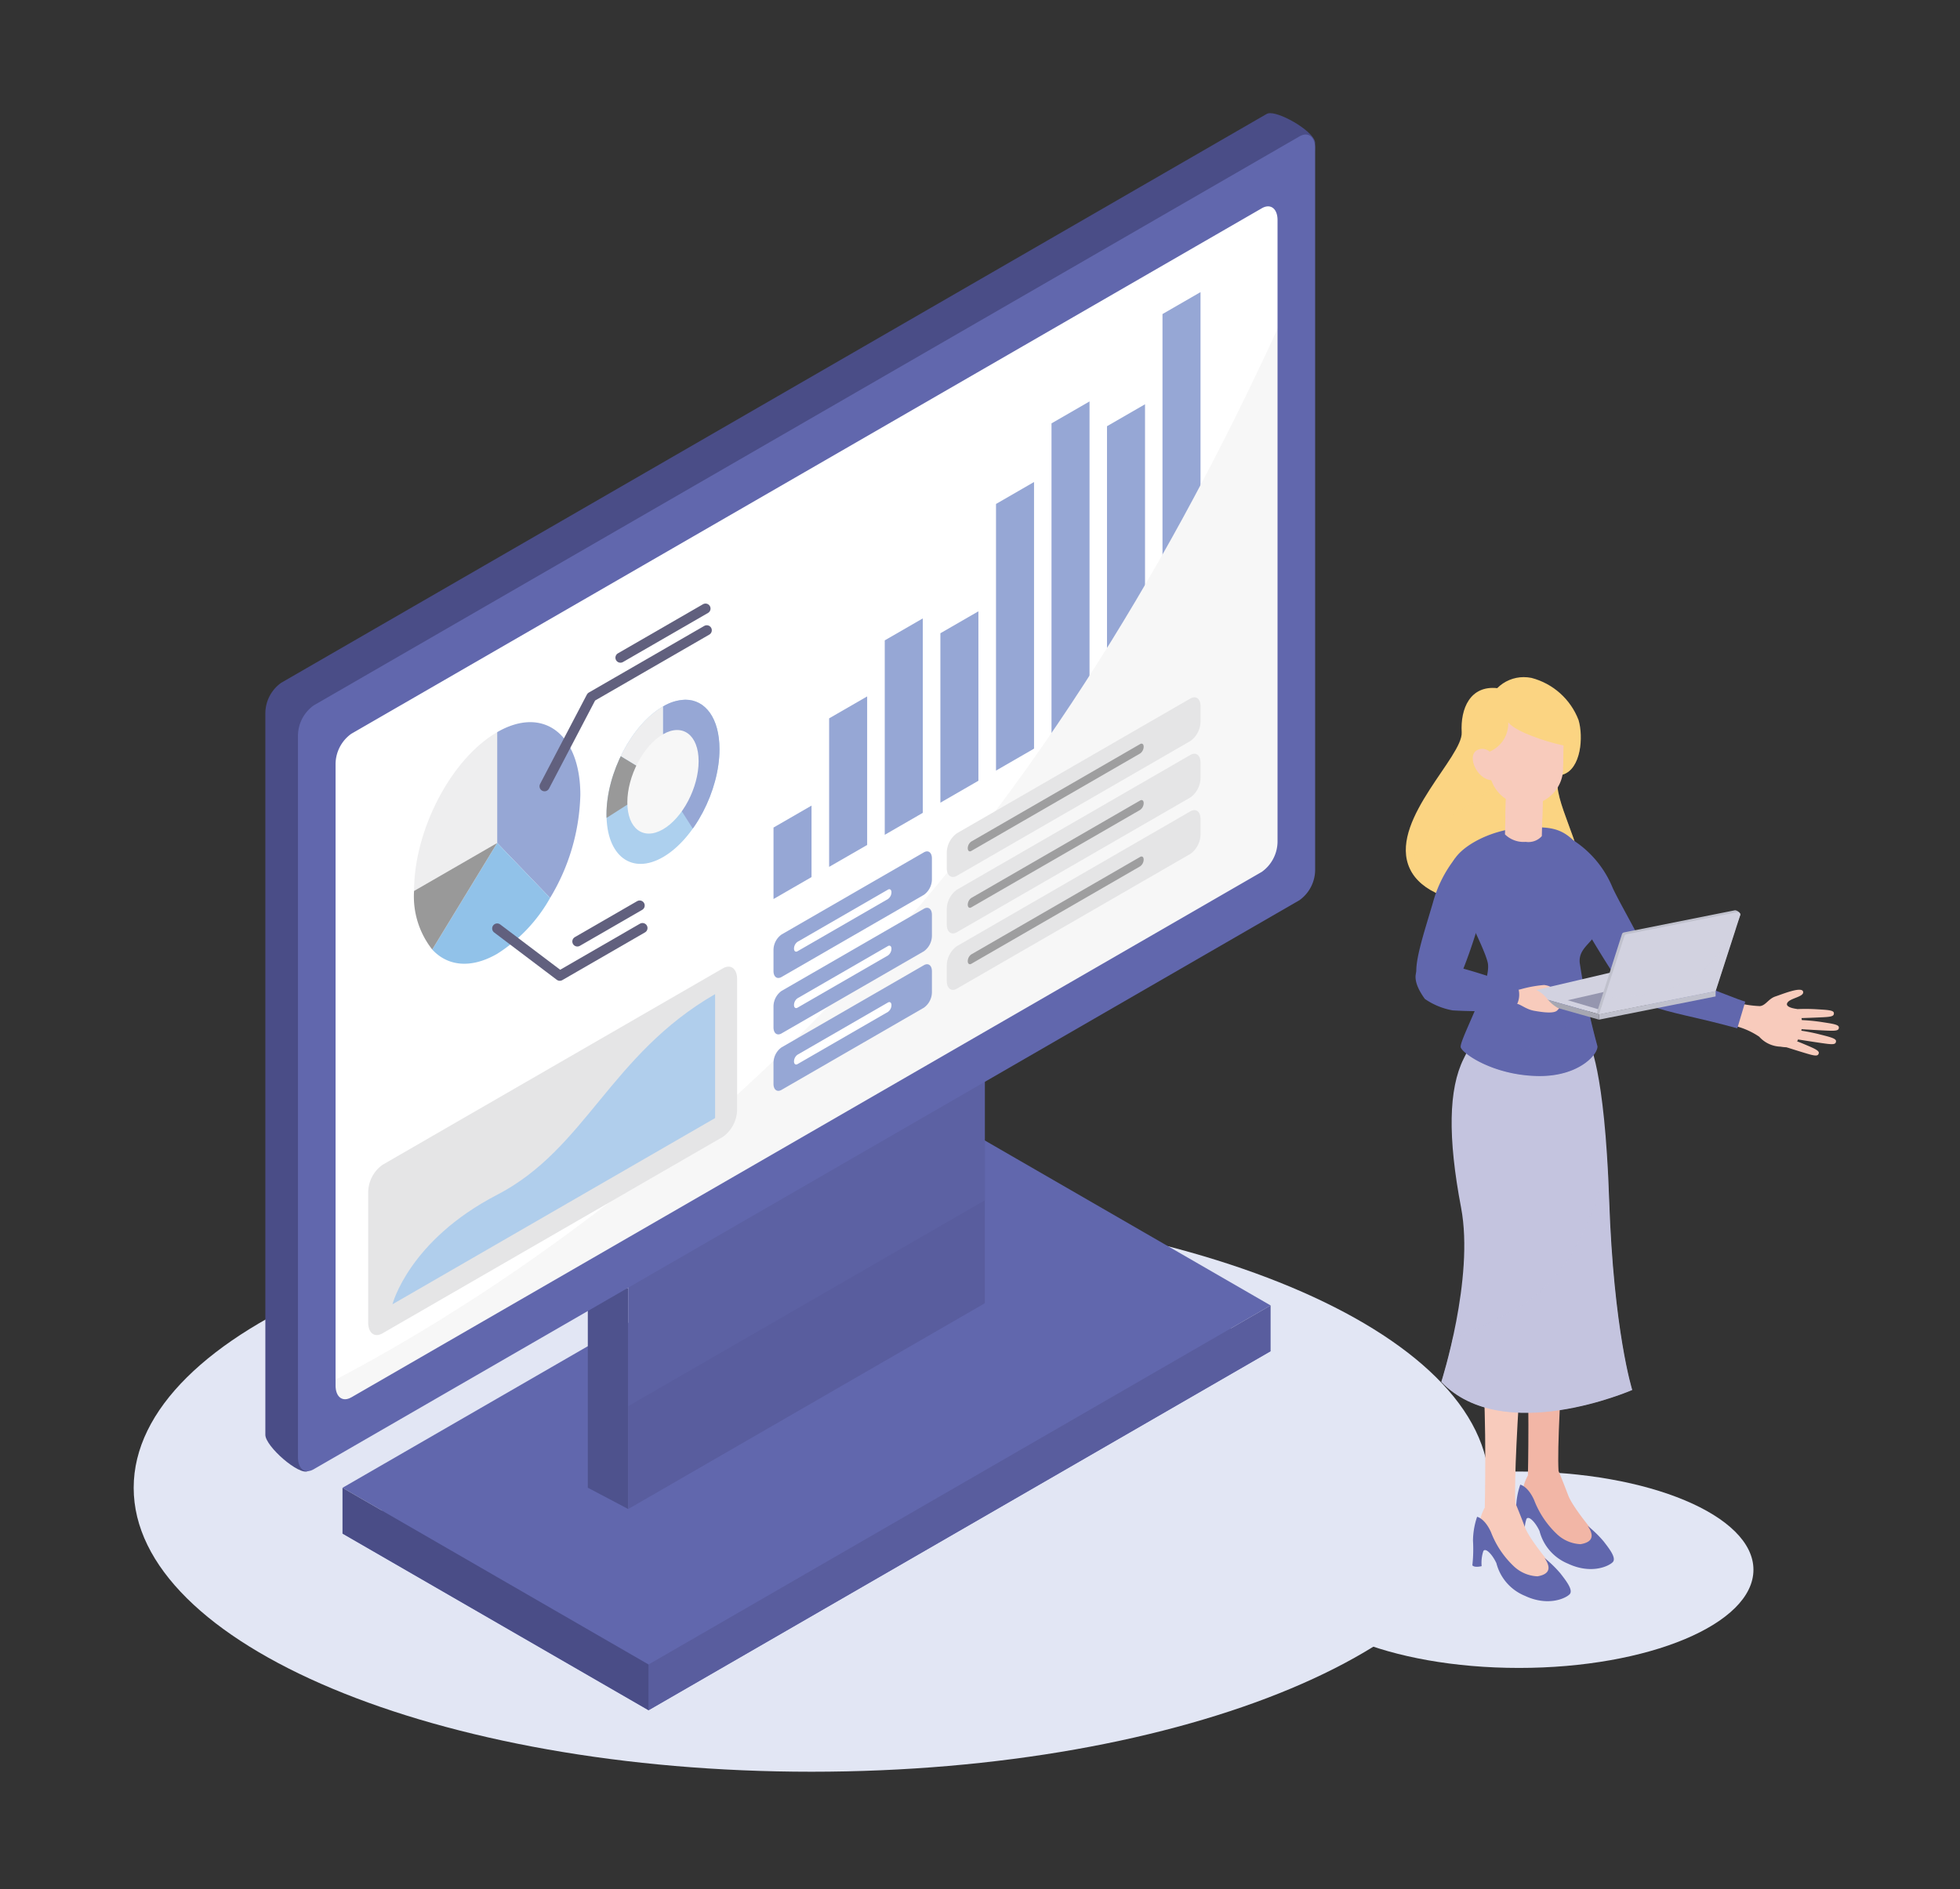 <svg xmlns="http://www.w3.org/2000/svg" xmlns:xlink="http://www.w3.org/1999/xlink" width="195" height="188" viewBox="0 0 195 188">
  <rect x="0" y="0" width="195" height="188" fill="#333333" stroke="none"/>
  <defs>
    <clipPath id="clip-path">
      <rect id="長方形_163628" data-name="長方形 163628" width="195" height="188" transform="translate(-8068.124 -3632.031)" fill="#fff" stroke="#707070" strokeWidth="1"/>
    </clipPath>
    <clipPath id="clip-path-2">
      <rect id="長方形_163556" data-name="長方形 163556" width="169.648" height="187.339" fill="none"/>
    </clipPath>
    <clipPath id="clip-path-4">
      <path id="パス_42832" data-name="パス 42832" d="M50.183,333.69l30.451,17.581,61.885-35.729-30.451-17.581Z" transform="translate(-50.183 -297.961)" fill="none"/>
    </clipPath>
    <linearGradient id="linear-gradient" x1="-0.225" y1="1.2" x2="-0.221" y2="1.2" gradientUnits="objectBoundingBox">
      <stop offset="0" stop-color="#96a7d5"/>
      <stop offset="1" stop-color="#6167ad"/>
    </linearGradient>
    <clipPath id="clip-path-6">
      <rect id="長方形_163535" data-name="長方形 163535" width="35.475" height="36.222" fill="none"/>
    </clipPath>
    <clipPath id="clip-path-7">
      <path id="パス_42836" data-name="パス 42836" d="M131.273,53.911,33.2,110.535a3.739,3.739,0,0,0-1.561,2.983v71.844c0,1.15,3.386,4.1,4.248,3.606l95.388-59.05a3.74,3.74,0,0,0,1.561-2.983l3.248-70.13c0-1.037-3.215-2.965-4.475-2.965a.672.672,0,0,0-.334.071" transform="translate(-31.636 -53.84)" fill="none"/>
    </clipPath>
    <linearGradient id="linear-gradient-2" x1="-0.125" y1="1.217" x2="-0.121" y2="1.217" gradientUnits="objectBoundingBox">
      <stop offset="0" stop-color="#96a7d5"/>
      <stop offset="0.301" stop-color="#96a7d5"/>
      <stop offset="0.628" stop-color="#4a4d87"/>
      <stop offset="1" stop-color="#4a4d87"/>
    </linearGradient>
    <clipPath id="clip-path-9">
      <path id="パス_42847" data-name="パス 42847" d="M44,122.152v71.02L141.455,136.9V65.885Z" transform="translate(-43.998 -65.885)" fill="none"/>
    </clipPath>
    <clipPath id="clip-path-10">
      <rect id="長方形_163539" data-name="長方形 163539" width="124.507" height="177.702" fill="none"/>
    </clipPath>
    <clipPath id="clip-path-12">
      <path id="パス_42859" data-name="パス 42859" d="M119.242,195.505c-3.1,1.793-5.621,6.6-5.621,10.741s2.516,6.042,5.621,4.249,5.621-6.6,5.621-10.74c0-3.082-1.4-4.924-3.39-4.924a4.508,4.508,0,0,0-2.231.674" transform="translate(-113.621 -194.831)" fill="none"/>
    </clipPath>
    <clipPath id="clip-path-14">
      <path id="パス_42875" data-name="パス 42875" d="M72.609,285.562c-8.807,4.561-10.42,10.9-10.42,10.9l32.1-18.532V265.595C83.86,271.615,81.415,281,72.609,285.562" transform="translate(-62.189 -265.595)" fill="none"/>
    </clipPath>
    <linearGradient id="linear-gradient-3" x1="-0.802" y1="1.412" x2="-0.789" y2="1.412" gradientUnits="objectBoundingBox">
      <stop offset="0" stop-color="#96a7d5"/>
      <stop offset="1" stop-color="#b0ceec"/>
    </linearGradient>
    <clipPath id="clip-path-16">
      <path id="パス_42885" data-name="パス 42885" d="M316.448,276.905c-1.494,3.009-1.583,7.791-.246,14.815s-1.971,17.333-1.971,17.333c6.155,6.421,19,.8,19,.8s-1.854-5.822-2.3-18.963-2.024-15.652-2.024-15.652L317.942,273.9Z" transform="translate(-314.231 -273.896)" fill="none"/>
    </clipPath>
    <clipPath id="clip-path-17">
      <rect id="長方形_163543" data-name="長方形 163543" width="31.336" height="39.314" fill="none"/>
    </clipPath>
    <clipPath id="clip-path-19">
      <path id="パス_42888" data-name="パス 42888" d="M314.812,190.5c-2.692-.292-3.677,2.026-3.541,4.4s-6.888,8.5-5.336,13.127c1.675,5,12.392,4.883,16.168,1.15,2.068-2.044.889-1.526.889-1.526-.231-2.361-3.443-7.975-1.646-8.551s2.05-3.738,1.555-5.42a6.878,6.878,0,0,0-4.685-4.2,3.966,3.966,0,0,0-.775-.078,3.728,3.728,0,0,0-2.631,1.093" transform="translate(-305.712 -189.404)" fill="none"/>
    </clipPath>
    <linearGradient id="linear-gradient-4" x1="-6.155" y1="4.539" x2="-6.135" y2="4.539" gradientUnits="objectBoundingBox">
      <stop offset="0" stop-color="#eab664"/>
      <stop offset="1" stop-color="#fbd482"/>
    </linearGradient>
    <clipPath id="clip-path-21">
      <rect id="長方形_163547" data-name="長方形 163547" width="21.465" height="17.826" fill="none"/>
    </clipPath>
    <clipPath id="clip-path-22">
      <path id="パス_42889" data-name="パス 42889" d="M326.356,205.433s-5.589-3.014-8.259-1.309-.4,2.874-4.45,5.68-7.63,5.077-6.288,8.563,15.653,3.042,15.653,3.042l5.524-6.74Z" transform="translate(-307.072 -203.601)" fill="none"/>
    </clipPath>
    <linearGradient id="linear-gradient-5" x1="-5.486" y1="5.243" x2="-5.468" y2="5.243" xlink:href="#linear-gradient-4"/>
    <clipPath id="clip-path-24">
      <path id="パス_42893" data-name="パス 42893" d="M323.8,225.534c-3.64.183-7.086,2.3-7.213,4.04s3.155,7.382,3.636,9.356-2.9,7.84-2.675,8.475,3.206,2.73,7.563,2.844,6.262-2.383,6.013-3.043a73.5,73.5,0,0,1-1.74-8.22c-.171-1.821,1.984-2.088,2.068-4.386s-.952-6.128-2.708-7.811a4.631,4.631,0,0,0-3.695-1.292c-.378,0-.792.014-1.249.037" transform="translate(-316.582 -225.497)" fill="none"/>
    </clipPath>
    <clipPath id="clip-path-25">
      <rect id="長方形_163549" data-name="長方形 163549" width="17.349" height="14.501" fill="none"/>
    </clipPath>
    <clipPath id="clip-path-27">
      <rect id="長方形_163550" data-name="長方形 163550" width="3.731" height="2.958" fill="none"/>
    </clipPath>
    <clipPath id="clip-path-28">
      <path id="パス_42906" data-name="パス 42906" d="M325.542,193.523s-2.087.851-1.714,2.813a5.428,5.428,0,0,0,.818,2.427,3.053,3.053,0,0,0,1.847-2.923s.337.6,2.29,1.342a20.876,20.876,0,0,0,3.23.977l-.06,2.34a2.958,2.958,0,0,0,.914-2.514c-.037-1.839-1.177-4.755-3.939-5.166a7.74,7.74,0,0,0-1.14-.091c-1.8,0-2.245.8-2.245.8" transform="translate(-323.783 -192.728)" fill="none"/>
    </clipPath>
    <linearGradient id="linear-gradient-6" x1="-16.773" y1="11.246" x2="-16.722" y2="11.246" xlink:href="#linear-gradient-4"/>
    <clipPath id="clip-path-30">
      <path id="パス_42913" data-name="パス 42913" d="M365.905,245.9l-11.026,2.2a.254.254,0,0,0-.192.171l-2.523,7.791,11.6-2.311,2.436-7.522a.254.254,0,0,0-.24-.332.267.267,0,0,0-.051,0" transform="translate(-352.164 -245.898)" fill="none"/>
    </clipPath>
    <clipPath id="clip-path-31">
      <rect id="長方形_163554" data-name="長方形 163554" width="15.765" height="12.871" fill="none"/>
    </clipPath>
  </defs>
  <g id="マスクグループ_88" data-name="マスクグループ 88" transform="translate(8068.124 3632.031)" clip-path="url(#clip-path)">
    <g id="グループ_176551" data-name="グループ 176551" transform="translate(-8054.824 -3643.06)">
      <g id="グループ_176550" data-name="グループ 176550" clip-path="url(#clip-path-2)">
        <g id="グループ_176484" data-name="グループ 176484">
          <g id="グループ_176483" data-name="グループ 176483" clip-path="url(#clip-path-2)">
            <path id="パス_42830" data-name="パス 42830" d="M134.877,344.272c0,15.6-30.193,28.255-67.439,28.255S0,359.876,0,344.272s30.193-28.254,67.439-28.254,67.439,12.65,67.439,28.254" transform="translate(0 -185.187)" fill="#e2e6f4"/>
            <path id="パス_42831" data-name="パス 42831" d="M142.519,326.538,80.634,362.267,50.183,344.686l61.885-35.729Z" transform="translate(-29.407 -181.049)" fill="#6167ad"/>
          </g>
        </g>
        <g id="グループ_176486" data-name="グループ 176486" transform="translate(20.776 123.355)">
          <g id="グループ_176485" data-name="グループ 176485" clip-path="url(#clip-path-4)">
            <rect id="長方形_163534" data-name="長方形 163534" width="92.336" height="53.311" fill="url(#linear-gradient)"/>
          </g>
        </g>
        <g id="グループ_176491" data-name="グループ 176491">
          <g id="グループ_176490" data-name="グループ 176490" clip-path="url(#clip-path-2)">
            <path id="パス_42833" data-name="パス 42833" d="M109.134,336.25h4.025v21.992l-4.025-2.123Z" transform="translate(-63.953 -197.043)" fill="#4e528d"/>
            <path id="パス_42834" data-name="パス 42834" d="M154.331,303.123,118.857,323.6V297.623l35.475-20.481Z" transform="translate(-69.65 -162.406)" fill="#595d9e"/>
            <g id="グループ_176489" data-name="グループ 176489" transform="translate(49.207 114.736)" opacity="0.35" style="mix-blend-mode: multiply;isolation: isolate">
              <g id="グループ_176488" data-name="グループ 176488">
                <g id="グループ_176487" data-name="グループ 176487" clip-path="url(#clip-path-6)">
                  <path id="パス_42835" data-name="パス 42835" d="M154.331,292.883l-35.475,20.481V297.623l35.475-20.481Z" transform="translate(-118.857 -277.142)" fill="#6167ad"/>
                </g>
              </g>
            </g>
          </g>
        </g>
        <g id="グループ_176493" data-name="グループ 176493" transform="translate(13.097 22.29)">
          <g id="グループ_176492" data-name="グループ 176492" clip-path="url(#clip-path-7)">
            <rect id="長方形_163537" data-name="長方形 163537" width="104.446" height="135.626" transform="translate(0 0)" fill="url(#linear-gradient-2)"/>
          </g>
        </g>
        <g id="グループ_176495" data-name="グループ 176495">
          <g id="グループ_176494" data-name="グループ 176494" clip-path="url(#clip-path-2)">
            <path id="パス_42837" data-name="パス 42837" d="M141.456,136.9,44,193.171V122.151l97.457-56.267Z" transform="translate(-25.783 -38.608)" fill="#fff"/>
            <path id="パス_42838" data-name="パス 42838" d="M157.541,227.395l-3.783,2.184v-7.113l3.783-2.184Z" transform="translate(-90.102 -129.085)" fill="#96a7d5"/>
            <path id="パス_42839" data-name="パス 42839" d="M170.909,208.82,167.126,211V196.221l3.783-2.184Z" transform="translate(-97.936 -113.706)" fill="#96a7d5"/>
            <path id="パス_42840" data-name="パス 42840" d="M184.277,194.64l-3.783,2.184V177.475l3.783-2.184Z" transform="translate(-105.77 -102.721)" fill="#96a7d5"/>
            <path id="パス_42841" data-name="パス 42841" d="M197.645,190.443l-3.783,2.184V175.766l3.783-2.184Z" transform="translate(-113.603 -101.72)" fill="#96a7d5"/>
            <path id="パス_42842" data-name="パス 42842" d="M211.013,169.034l-3.783,2.184V144.686l3.783-2.185Z" transform="translate(-121.437 -83.506)" fill="#96a7d5"/>
            <path id="パス_42843" data-name="パス 42843" d="M224.349,154.5l-3.783,2.184V125.315l3.783-2.184Z" transform="translate(-129.252 -72.155)" fill="#96a7d5"/>
            <path id="パス_42844" data-name="パス 42844" d="M237.685,151.71l-3.783,2.184V126l3.783-2.184Z" transform="translate(-137.067 -72.557)" fill="#96a7d5"/>
            <path id="パス_42845" data-name="パス 42845" d="M251.021,132.722l-3.783,2.184V99.039l3.783-2.184Z" transform="translate(-144.882 -56.757)" fill="#96a7d5"/>
          </g>
        </g>
        <g id="グループ_176500" data-name="グループ 176500" transform="translate(18.215 27.276)">
          <g id="グループ_176499" data-name="グループ 176499" clip-path="url(#clip-path-9)">
            <g id="グループ_176498" data-name="グループ 176498" transform="translate(-11.656 -27.276)" style="mix-blend-mode: multiply;isolation: isolate">
              <g id="グループ_176497" data-name="グループ 176497">
                <g id="グループ_176496" data-name="グループ 176496" clip-path="url(#clip-path-10)">
                  <path id="パス_42846" data-name="パス 42846" d="M21.213,152.213s38.266-15.2,71.218-57.1S139.365,0,139.365,0l.987,109.442L15.845,177.7Z" transform="translate(-15.845)" fill="#f7f7f7"/>
                </g>
              </g>
            </g>
          </g>
        </g>
        <g id="グループ_176502" data-name="グループ 176502">
          <g id="グループ_176501" data-name="グループ 176501" clip-path="url(#clip-path-2)">
            <path id="パス_42848" data-name="パス 42848" d="M139.117,135.171,41.041,191.8c-.862.5-1.561-.031-1.561-1.18V118.771a3.74,3.74,0,0,1,1.561-2.983l98.076-56.624c.862-.5,1.561.031,1.561,1.18v71.844a3.738,3.738,0,0,1-1.561,2.983M44.782,184.648l90.594-52.3a3.738,3.738,0,0,0,1.561-2.983V67.492c0-1.15-.7-1.678-1.561-1.18l-90.594,52.3a3.739,3.739,0,0,0-1.561,2.983v61.868c0,1.15.7,1.678,1.561,1.18" transform="translate(-23.135 -34.56)" fill="#6167ad"/>
            <path id="パス_42849" data-name="パス 42849" d="M75.649,202.626c-4.568,2.638-8.271,9.713-8.271,15.8l8.271-4.775Z" transform="translate(-39.484 -118.739)" fill="#eeeeef"/>
            <path id="パス_42850" data-name="パス 42850" d="M92.622,217.717a20.786,20.786,0,0,0,3.008-10.244c0-6.091-3.7-8.89-8.271-6.253v11.028Z" transform="translate(-51.192 -117.334)" fill="#96a7d5"/>
            <path id="パス_42851" data-name="パス 42851" d="M71.75,239.87c1.516,1.654,3.845,1.935,6.462.424a15.587,15.587,0,0,0,5.264-5.56l-5.264-5.468Z" transform="translate(-42.046 -134.35)" fill="#91c2e9"/>
            <path id="パス_42852" data-name="パス 42852" d="M75.649,229.264l-8.271,4.775a8.531,8.531,0,0,0,1.81,5.829Z" transform="translate(-39.484 -134.349)" fill="#999"/>
            <path id="パス_42853" data-name="パス 42853" d="M98.735,193.665l4.655-8.894,11.486-6.631" transform="translate(-57.859 -104.391)" fill="none" stroke="#61607e" stroke-linecap="round" stroke-linejoin="round" strokeWidth="0.75"/>
            <line id="線_7623" data-name="線 7623" y1="4.886" x2="8.463" transform="translate(48.428 71.591)" fill="none" stroke="#61607e" stroke-linecap="round" stroke-linejoin="round" strokeWidth="0.75"/>
            <path id="パス_42854" data-name="パス 42854" d="M87.357,249.755l6.229,4.709,8.227-4.75" transform="translate(-51.192 -146.333)" fill="none" stroke="#61607e" stroke-linecap="round" stroke-linejoin="round" strokeWidth="0.75"/>
            <line id="線_7624" data-name="線 7624" y1="3.581" x2="6.202" transform="translate(44.14 101.138)" fill="none" stroke="#61607e" stroke-linecap="round" stroke-linejoin="round" strokeWidth="0.75"/>
          </g>
        </g>
        <g id="グループ_176504" data-name="グループ 176504" transform="translate(47.039 80.66)">
          <g id="グループ_176503" data-name="グループ 176503" clip-path="url(#clip-path-12)">
            <path id="パス_42855" data-name="パス 42855" d="M124.863,199.755c0,4.14-2.517,8.948-5.621,10.74s-5.621-.11-5.621-4.249,2.517-8.948,5.621-10.741,5.621.11,5.621,4.25" transform="translate(-113.62 -194.831)" fill="#add0ee"/>
            <path id="パス_42856" data-name="パス 42856" d="M127.2,189.135v9.58l4.494,7.056,5.058-18.252Z" transform="translate(-121.577 -190.546)" fill="#96a7d5"/>
            <path id="パス_42857" data-name="パス 42857" d="M116.8,210.157l-7.346,4.7,2.228-7.817Z" transform="translate(-111.179 -201.987)" fill="#999"/>
            <path id="パス_42858" data-name="パス 42858" d="M119.953,191.423V201l-5.119-3.114Z" transform="translate(-114.332 -192.834)" fill="#eeeeef"/>
          </g>
        </g>
        <g id="グループ_176506" data-name="グループ 176506">
          <g id="グループ_176505" data-name="グループ 176505" clip-path="url(#clip-path-2)">
            <path id="パス_42860" data-name="パス 42860" d="M125.725,205.221c0,2.611-1.588,5.646-3.547,6.776s-3.546-.07-3.546-2.681,1.588-5.646,3.546-6.776,3.547.07,3.547,2.681" transform="translate(-69.519 -118.439)" fill="#f7f7f7"/>
            <path id="パス_42861" data-name="パス 42861" d="M168.718,235.612l-14.161,8.176c-.442.255-.8-.016-.8-.6v-2.1a1.917,1.917,0,0,1,.8-1.529l14.161-8.176c.442-.255.8.016.8.6v2.1a1.917,1.917,0,0,1-.8,1.529" transform="translate(-90.102 -135.534)" fill="#96a7d5"/>
            <path id="パス_42862" data-name="パス 42862" d="M219.63,198.605l-23.22,13.406c-.559.323-1.013-.02-1.013-.765v-1.529a2.425,2.425,0,0,1,1.013-1.935l23.22-13.406c.559-.323,1.013.02,1.013.766v1.529a2.425,2.425,0,0,1-1.013,1.935" transform="translate(-114.503 -113.834)" fill="#e5e5e6"/>
            <path id="パス_42863" data-name="パス 42863" d="M168.029,241.36l-8.994,5.193c-.194.112-.351-.007-.351-.265a.84.84,0,0,1,.351-.671l8.994-5.193c.194-.112.351.007.351.265a.841.841,0,0,1-.351.671" transform="translate(-92.989 -140.864)" fill="#fff"/>
            <path id="パス_42864" data-name="パス 42864" d="M217.587,206.366l-16.8,9.7c-.194.112-.351-.007-.351-.265a.841.841,0,0,1,.351-.671l16.8-9.7c.194-.112.351.007.351.265a.84.84,0,0,1-.351.671" transform="translate(-117.454 -120.357)" fill="#9e9e9f"/>
            <path id="パス_42865" data-name="パス 42865" d="M168.718,249.176l-14.161,8.176c-.442.255-.8-.016-.8-.6v-2.1a1.917,1.917,0,0,1,.8-1.529l14.161-8.176c.442-.255.8.016.8.6v2.1a1.917,1.917,0,0,1-.8,1.529" transform="translate(-90.102 -143.483)" fill="#96a7d5"/>
            <path id="パス_42866" data-name="パス 42866" d="M219.63,212.17l-23.22,13.406c-.559.323-1.013-.02-1.013-.766v-1.529a2.425,2.425,0,0,1,1.013-1.935l23.22-13.406c.559-.323,1.013.02,1.013.766v1.529a2.425,2.425,0,0,1-1.013,1.935" transform="translate(-114.503 -121.783)" fill="#e5e5e6"/>
            <path id="パス_42867" data-name="パス 42867" d="M168.029,254.924l-8.994,5.193c-.194.112-.351-.007-.351-.265a.84.84,0,0,1,.351-.671l8.994-5.193c.194-.112.351.007.351.265a.84.84,0,0,1-.351.671" transform="translate(-92.989 -148.812)" fill="#fff"/>
            <path id="パス_42868" data-name="パス 42868" d="M217.587,219.93l-16.8,9.7c-.194.112-.351-.007-.351-.265a.841.841,0,0,1,.351-.671l16.8-9.7c.194-.112.351.007.351.265a.84.84,0,0,1-.351.671" transform="translate(-117.454 -128.306)" fill="#9e9e9f"/>
            <path id="パス_42869" data-name="パス 42869" d="M168.718,262.741l-14.161,8.176c-.442.255-.8-.016-.8-.6v-2.1a1.917,1.917,0,0,1,.8-1.529l14.161-8.176c.442-.255.8.016.8.6v2.1a1.917,1.917,0,0,1-.8,1.529" transform="translate(-90.102 -151.432)" fill="#96a7d5"/>
            <path id="パス_42870" data-name="パス 42870" d="M219.63,225.734,196.41,239.14c-.559.323-1.013-.02-1.013-.766v-1.529a2.425,2.425,0,0,1,1.013-1.935L219.63,221.5c.559-.323,1.013.02,1.013.766V223.8a2.425,2.425,0,0,1-1.013,1.935" transform="translate(-114.503 -129.731)" fill="#e5e5e6"/>
            <path id="パス_42871" data-name="パス 42871" d="M168.029,268.489l-8.994,5.193c-.194.112-.351-.007-.351-.265a.84.84,0,0,1,.351-.671l8.994-5.193c.194-.112.351.007.351.265a.84.84,0,0,1-.351.671" transform="translate(-92.989 -156.761)" fill="#fff"/>
            <path id="パス_42872" data-name="パス 42872" d="M217.587,233.495l-16.8,9.7c-.194.112-.351-.007-.351-.265a.841.841,0,0,1,.351-.671l16.8-9.7c.194-.112.351.007.351.265a.84.84,0,0,1-.351.671" transform="translate(-117.454 -136.255)" fill="#9e9e9f"/>
            <path id="パス_42873" data-name="パス 42873" d="M57.775,295.488l33.87-19.555a3.392,3.392,0,0,0,1.416-2.706V260.236c0-1.043-.634-1.522-1.416-1.071l-33.87,19.555a3.392,3.392,0,0,0-1.416,2.706v12.991c0,1.043.634,1.522,1.416,1.071" transform="translate(-33.026 -151.772)" fill="#e5e5e6"/>
          </g>
        </g>
        <g id="グループ_176508" data-name="グループ 176508" transform="translate(25.746 109.956)">
          <g id="グループ_176507" data-name="グループ 176507" clip-path="url(#clip-path-14)">
            <path id="パス_42874" data-name="パス 42874" d="M62.189,239.364l32.1-18.532v49.4l-32.1,18.532Z" transform="translate(-62.189 -239.364)" fill="url(#linear-gradient-3)"/>
          </g>
        </g>
        <g id="グループ_176510" data-name="グループ 176510">
          <g id="グループ_176509" data-name="グループ 176509" clip-path="url(#clip-path-2)">
            <path id="パス_42876" data-name="パス 42876" d="M185.622,340.428v4.552l-61.885,35.729v-4.552Z" transform="translate(-72.51 -199.492)" fill="#595d9e"/>
            <path id="パス_42877" data-name="パス 42877" d="M50.183,384.265v4.552L80.634,406.4v-4.552Z" transform="translate(-29.408 -225.18)" fill="#4a4d87"/>
            <path id="パス_42878" data-name="パス 42878" d="M323.215,390.122c0,5.4-10.444,9.773-23.327,9.773s-23.327-4.375-23.327-9.773,10.444-9.773,23.327-9.773,23.327,4.376,23.327,9.773" transform="translate(-162.065 -222.885)" fill="#e2e6f4"/>
            <path id="パス_42879" data-name="パス 42879" d="M334.607,344.361s.206-8.915-.229-13.648.908-12.443.908-12.443l3.8.394s-1.706,20.681-1.433,25.263-3.05.434-3.05.434" transform="translate(-195.895 -186.507)" fill="#f2b6a6"/>
            <path id="パス_42880" data-name="パス 42880" d="M334.131,380.677a4.61,4.61,0,0,0-.532,1.561c-.034.662-.433,1.53.435,2.165a6.377,6.377,0,0,1,2.19,2.045c.57,1.009,2.478,2.815,4.094,2.493s2-.627,1.363-1.406-3.04-3.542-3.551-4.9-.949-2.394-.949-2.394Z" transform="translate(-195.419 -222.823)" fill="#f2b6a6"/>
            <path id="パス_42881" data-name="パス 42881" d="M339.256,387.618a11.451,11.451,0,0,1,1.579,1.532c.545.708,1.31,1.667.908,2.076s-2.157,1.231-4.458.144a4.792,4.792,0,0,1-2.823-3.241c-.369-.805-1.058-1.59-1.3-1.206a3.749,3.749,0,0,0-.169,1.5s-.7.184-.924-.082a14.394,14.394,0,0,0,.064-2.443,7.553,7.553,0,0,1,.41-2.385s.748.13,1.377,1.521a9.175,9.175,0,0,0,2.227,3.355,3.653,3.653,0,0,0,2.4,1.046c.726-.125,1.633-.482.706-1.818" transform="translate(-194.594 -224.74)" fill="#6167ad"/>
            <path id="パス_42882" data-name="パス 42882" d="M324.242,352.085s.206-8.915-.229-13.648.908-12.443.908-12.443l3.8.394s-1.706,20.681-1.433,25.263-3.05.434-3.05.434" transform="translate(-189.821 -191.033)" fill="#f8cbbc"/>
            <path id="パス_42883" data-name="パス 42883" d="M328.909,275.237s1.576,2.511,2.024,15.652,2.3,18.964,2.3,18.964-12.85,5.622-19-.8c0,0,3.307-10.308,1.971-17.333s-1.247-11.806.246-14.816l1.494-3.009Z" transform="translate(-184.14 -160.504)" fill="#c4c4df"/>
          </g>
        </g>
        <g id="グループ_176515" data-name="グループ 176515" transform="translate(130.091 113.392)">
          <g id="グループ_176514" data-name="グループ 176514" clip-path="url(#clip-path-16)">
            <g id="グループ_176513" data-name="グループ 176513" transform="translate(-6.326 4.383)" opacity="0.48" style="mix-blend-mode: multiply;isolation: isolate">
              <g id="グループ_176512" data-name="グループ 176512">
                <g id="グループ_176511" data-name="グループ 176511" clip-path="url(#clip-path-17)">
                  <path id="パス_42884" data-name="パス 42884" d="M322.978,284.482s-.271,17.434-9.748,23.163S298.95,311.2,298.95,311.2l5.287,12.6,26.05-1.095Z" transform="translate(-298.95 -284.482)" fill="#c4c4df"/>
                </g>
              </g>
            </g>
          </g>
        </g>
        <g id="グループ_176517" data-name="グループ 176517">
          <g id="グループ_176516" data-name="グループ 176516" clip-path="url(#clip-path-2)">
            <path id="パス_42886" data-name="パス 42886" d="M323.766,388.4a4.608,4.608,0,0,0-.532,1.561c-.034.662-.433,1.53.435,2.165a6.379,6.379,0,0,1,2.19,2.045c.57,1.009,2.478,2.815,4.094,2.493s2-.627,1.362-1.406-3.04-3.542-3.551-4.9-.948-2.394-.948-2.394Z" transform="translate(-189.345 -227.349)" fill="#f8cbbc"/>
            <path id="パス_42887" data-name="パス 42887" d="M328.891,395.342a11.427,11.427,0,0,1,1.578,1.532c.546.708,1.31,1.667.909,2.076s-2.158,1.231-4.458.144a4.792,4.792,0,0,1-2.823-3.241c-.37-.805-1.058-1.59-1.3-1.206a3.742,3.742,0,0,0-.169,1.5s-.7.184-.924-.082a14.38,14.38,0,0,0,.064-2.443,7.557,7.557,0,0,1,.409-2.385s.749.13,1.378,1.521a9.178,9.178,0,0,0,2.227,3.356,3.654,3.654,0,0,0,2.4,1.046c.726-.125,1.633-.482.706-1.818" transform="translate(-188.52 -229.266)" fill="#6167ad"/>
          </g>
        </g>
        <g id="グループ_176519" data-name="グループ 176519" transform="translate(126.564 78.413)">
          <g id="グループ_176518" data-name="グループ 176518" clip-path="url(#clip-path-19)">
            <rect id="長方形_163545" data-name="長方形 163545" width="20.305" height="24.047" transform="matrix(1, -0.022, 0.022, 1, -1.849, 0.011)" fill="url(#linear-gradient-4)"/>
          </g>
        </g>
        <g id="グループ_176526" data-name="グループ 176526" transform="translate(126.564 78.413)">
          <g id="グループ_176525" data-name="グループ 176525" clip-path="url(#clip-path-19)">
            <g id="グループ_176524" data-name="グループ 176524" transform="translate(0.563 5.878)" opacity="0.3" style="mix-blend-mode: multiply;isolation: isolate">
              <g id="グループ_176523" data-name="グループ 176523">
                <g id="グループ_176522" data-name="グループ 176522" clip-path="url(#clip-path-21)">
                  <g id="グループ_176521" data-name="グループ 176521" transform="translate(0 0)">
                    <g id="グループ_176520" data-name="グループ 176520" clip-path="url(#clip-path-22)">
                      <rect id="長方形_163546" data-name="長方形 163546" width="22.943" height="19.926" transform="matrix(1, -0.022, 0.022, 1, -1.484, -1.173)" fill="url(#linear-gradient-5)"/>
                    </g>
                  </g>
                </g>
              </g>
            </g>
          </g>
        </g>
        <g id="グループ_176528" data-name="グループ 176528">
          <g id="グループ_176527" data-name="グループ 176527" clip-path="url(#clip-path-2)">
            <path id="パス_42891" data-name="パス 42891" d="M323.8,225.534c-3.64.183-7.086,2.3-7.212,4.04s3.155,7.382,3.636,9.356-2.9,7.84-2.675,8.475,3.206,2.73,7.563,2.844,6.262-2.383,6.013-3.043a73.475,73.475,0,0,1-1.74-8.22c-.171-1.821,1.984-2.088,2.068-4.386s-.952-6.128-2.708-7.811c-1.308-1.253-2.493-1.378-4.944-1.255" transform="translate(-185.518 -132.141)" fill="#6167ad"/>
          </g>
        </g>
        <g id="グループ_176533" data-name="グループ 176533" transform="translate(131.064 93.355)">
          <g id="グループ_176532" data-name="グループ 176532" clip-path="url(#clip-path-24)">
            <g id="グループ_176531" data-name="グループ 176531" transform="translate(0.965 13.349)" opacity="0.32" style="mix-blend-mode: multiply;isolation: isolate">
              <g id="グループ_176530" data-name="グループ 176530">
                <g id="グループ_176529" data-name="グループ 176529" clip-path="url(#clip-path-25)">
                  <path id="パス_42892" data-name="パス 42892" d="M331.834,257.741a9.649,9.649,0,0,1-2.867,6.9c-3.1,3.028-10.054,1.655-10.054,1.655l.324,3.68,12.23,2.261,4.794-5.125Z" transform="translate(-318.913 -257.741)" fill="#6167ad"/>
                </g>
              </g>
            </g>
          </g>
        </g>
        <g id="グループ_176538" data-name="グループ 176538">
          <g id="グループ_176537" data-name="グループ 176537" clip-path="url(#clip-path-2)">
            <path id="パス_42894" data-name="パス 42894" d="M333.308,217.387l-.105,4.043a1.783,1.783,0,0,1-1.6.573,2.64,2.64,0,0,1-2.067-.745l.109-4.2Z" transform="translate(-193.107 -127.198)" fill="#f8cbbc"/>
            <g id="グループ_176536" data-name="グループ 176536" transform="translate(136.47 90.189)" style="mix-blend-mode: multiply;isolation: isolate">
              <g id="グループ_176535" data-name="グループ 176535">
                <g id="グループ_176534" data-name="グループ 176534" clip-path="url(#clip-path-27)">
                  <path id="パス_42895" data-name="パス 42895" d="M333.37,217.848l-.059,2.279a1.831,1.831,0,0,1-1.668.678,3.193,3.193,0,0,1-2-.773l.046-1.773Z" transform="translate(-329.639 -217.848)" fill="#f8cbbc"/>
                </g>
              </g>
            </g>
            <path id="パス_42896" data-name="パス 42896" d="M329.346,206.429h0a3.674,3.674,0,0,0,3.769-3.577l.061-2.34a3.674,3.674,0,0,0-7.346-.191l-.061,2.34a3.674,3.674,0,0,0,3.577,3.769" transform="translate(-190.9 -115.291)" fill="#f8cbbc"/>
            <path id="パス_42897" data-name="パス 42897" d="M324.056,207.6s-.729-1.42-1.833-.839.1,3.232,1.777,2.977Z" transform="translate(-188.574 -121.078)" fill="#f8cbbc"/>
            <path id="パス_42898" data-name="パス 42898" d="M312.081,232.981a12.319,12.319,0,0,0-2.207,4.415c-.841,2.877-2.063,6.428-1.51,7.542s2.573,1.981,3.333,1.405,2.977-7.119,3.054-8.316-.3-5.366-2.67-5.047" transform="translate(-180.62 -136.517)" fill="#6167ad"/>
            <path id="パス_42899" data-name="パス 42899" d="M384.745,265.873a10.958,10.958,0,0,0,2.118.3c.587-.052.849-.726,1.541-.957s2.58-1.01,2.757-.505-1.125.641-1.491,1.042.233.6.749.684.884,1.4.456,2.585-.882,1.364-1.957,1.186a2.965,2.965,0,0,1-2.117-.991,7.572,7.572,0,0,0-2.712-1.141Z" transform="translate(-225.078 -155.023)" fill="#f8cbbc"/>
            <path id="パス_42900" data-name="パス 42900" d="M399.074,269.186a18.92,18.92,0,0,1,2.094-.007c.987.065,1.793.07,1.837.357s-.147.373-.721.422-3,.125-3,.125Z" transform="translate(-233.858 -157.723)" fill="#f8cbbc"/>
            <path id="パス_42901" data-name="パス 42901" d="M400.4,271.82a18.932,18.932,0,0,1,2.085.188c.976.156,1.779.238,1.8.527s-.181.357-.757.353-2.994-.156-2.994-.156Z" transform="translate(-234.638 -159.287)" fill="#f8cbbc"/>
            <path id="パス_42902" data-name="パス 42902" d="M399.933,274.273a18.774,18.774,0,0,1,2.058.387c.957.248,1.747.406,1.737.7s-.214.339-.787.279-2.966-.441-2.966-.441Z" transform="translate(-234.362 -160.725)" fill="#f8cbbc"/>
            <path id="パス_42903" data-name="パス 42903" d="M396.154,275.8a18.845,18.845,0,0,1,1.976.691c.909.39,1.667.665,1.613.949s-.262.3-.82.158-2.866-.882-2.866-.882Z" transform="translate(-232.09 -161.62)" fill="#f8cbbc"/>
            <path id="パス_42904" data-name="パス 42904" d="M344.395,228.618a10.253,10.253,0,0,1,3.923,4.746c1.059,2.267,4.458,7.814,4.276,9.217a1.8,1.8,0,0,1-2.459,1.51c-.961-.365-5.906-9.086-5.906-9.086s-2.211-5.559.166-6.387" transform="translate(-201.17 -133.971)" fill="#6167ad"/>
            <path id="パス_42905" data-name="パス 42905" d="M370.691,263.26c-1.464-.4-8-3.4-9.878-2.86s-2.218,1.4-1.494,2.278,4.045,1.653,6.323,2.171,4.256,1.067,4.256,1.067Z" transform="translate(-210.354 -152.557)" fill="#6167ad"/>
          </g>
        </g>
        <g id="グループ_176540" data-name="グループ 176540" transform="translate(134.046 79.789)">
          <g id="グループ_176539" data-name="グループ 176539" clip-path="url(#clip-path-28)">
            <rect id="長方形_163552" data-name="長方形 163552" width="8.015" height="9.647" transform="matrix(0.026, -1, 1, 0.026, -0.53, 7.766)" fill="url(#linear-gradient-6)"/>
          </g>
        </g>
        <g id="グループ_176542" data-name="グループ 176542">
          <g id="グループ_176541" data-name="グループ 176541" clip-path="url(#clip-path-2)">
            <path id="パス_42907" data-name="パス 42907" d="M333.014,263.859a12.278,12.278,0,0,1,2.442-.461c.572.058,1.009.315.8.589-.072.094-.753-.086-1.21-.02-.086.012-.4.075-.566.114a1.815,1.815,0,0,1-.684.055Z" transform="translate(-195.147 -154.349)" fill="#f8cbbc"/>
            <path id="パス_42908" data-name="パス 42908" d="M334,261.864l10.425-2.442,8.691,2.254-11.6,2.311Z" transform="translate(-195.725 -152.022)" fill="#d2d2e0"/>
            <path id="パス_42909" data-name="パス 42909" d="M344.622,264.492l7.947-1.818,4.385.867-9.327,1.839Z" transform="translate(-201.949 -153.928)" fill="#9596af"/>
            <path id="パス_42910" data-name="パス 42910" d="M363.152,253.3l-11.346,2.5-.252-.071,2.526-7.908a.254.254,0,0,1,.192-.171l11.026-2.2c.19-.038.611.255.552.44Z" transform="translate(-206.011 -143.832)" fill="#c0c1cd"/>
            <path id="パス_42911" data-name="パス 42911" d="M363.759,253.751l-11.6,2.311,2.524-7.792a.254.254,0,0,1,.192-.171l11.026-2.2a.254.254,0,0,1,.291.327Z" transform="translate(-206.368 -144.097)" fill="#d2d2e0"/>
          </g>
        </g>
        <g id="グループ_176547" data-name="グループ 176547" transform="translate(145.795 101.801)">
          <g id="グループ_176546" data-name="グループ 176546" clip-path="url(#clip-path-30)">
            <g id="グループ_176545" data-name="グループ 176545" transform="translate(-0.645 -0.768)" opacity="0.42" style="mix-blend-mode: multiply;isolation: isolate">
              <g id="グループ_176544" data-name="グループ 176544">
                <g id="グループ_176543" data-name="グループ 176543" clip-path="url(#clip-path-31)">
                  <path id="パス_42912" data-name="パス 42912" d="M350.607,253.331s6.728.262,10.074-2.024,5.4-7.263,5.4-7.263l.292,7.819-6.293,5.052-9.11-.288Z" transform="translate(-350.607 -244.044)" fill="#d2d2e0"/>
                </g>
              </g>
            </g>
          </g>
        </g>
        <g id="グループ_176549" data-name="グループ 176549">
          <g id="グループ_176548" data-name="グループ 176548" clip-path="url(#clip-path-2)">
            <path id="パス_42914" data-name="パス 42914" d="M363.737,265.4l-11.6,2.311.009-.534,11.6-2.311Z" transform="translate(-206.355 -155.213)" fill="#c0c1cd"/>
            <path id="パス_42915" data-name="パス 42915" d="M341.5,267.978l-7.52-2.123.009-.533,7.52,2.123Z" transform="translate(-195.711 -155.479)" fill="#a6a7b2"/>
            <path id="パス_42916" data-name="パス 42916" d="M333.483,264.547a3.281,3.281,0,0,1,1.056.845,3.564,3.564,0,0,0,1.085.945c.137.024.19-.016-.054.243-.326.346-1.415.2-2.291.045s-1.377-.693-1.8-.7a2.753,2.753,0,0,1-.539-.039l.323-1.343.534-.024Z" transform="translate(-193.934 -155.008)" fill="#f8cbbc"/>
            <path id="パス_42917" data-name="パス 42917" d="M308.974,261.584a7.043,7.043,0,0,0,2.77,1.142,43.559,43.559,0,0,0,6.037-.062,2.236,2.236,0,0,0,.427-2.322s-6.391-2.414-8.862-2.408c0,0-2.649.492-.372,3.649" transform="translate(-180.518 -151.15)" fill="#6167ad"/>
          </g>
        </g>
      </g>
    </g>
  </g>
</svg>
